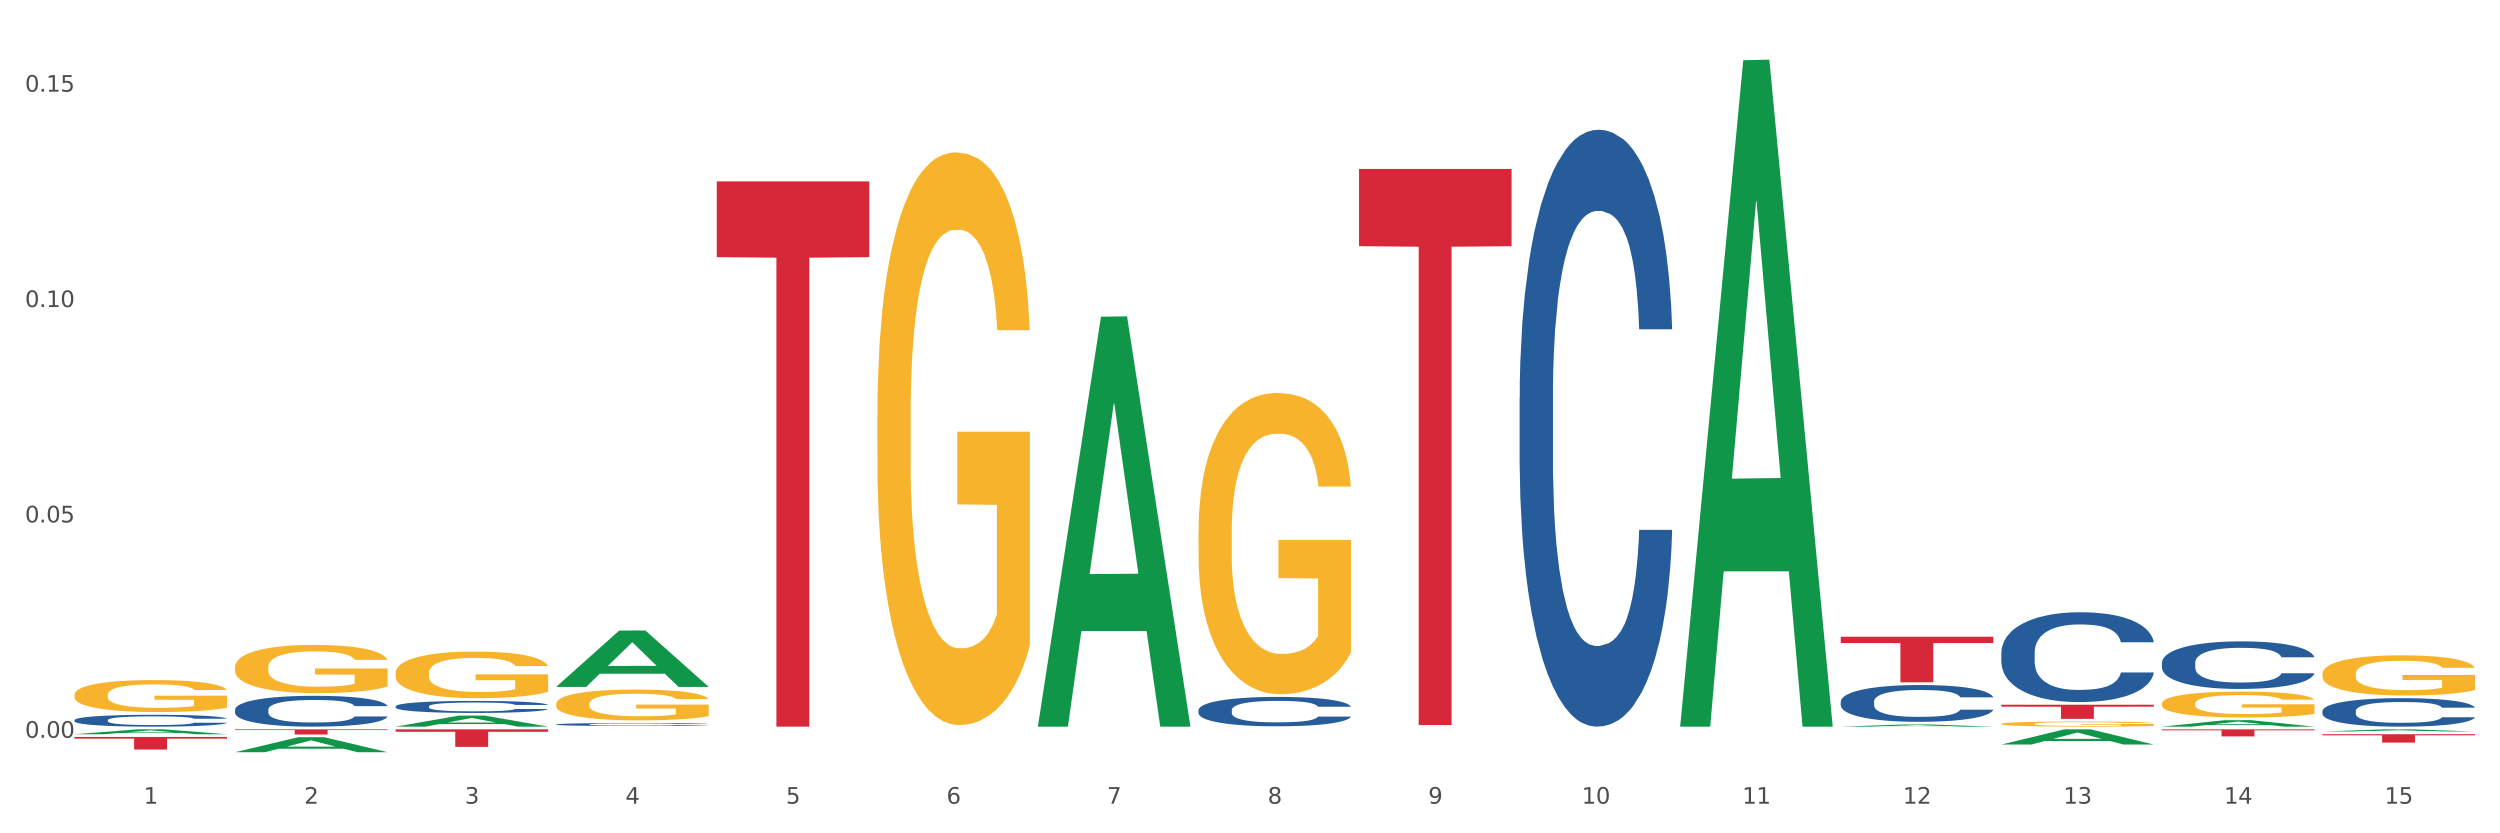 <?xml version="1.0" encoding="utf-8" standalone="no"?>
<!DOCTYPE svg PUBLIC "-//W3C//DTD SVG 1.1//EN"
  "http://www.w3.org/Graphics/SVG/1.1/DTD/svg11.dtd">
<svg xmlns:xlink="http://www.w3.org/1999/xlink" width="1080pt" height="360pt" viewBox="0 0 1080 360" xmlns="http://www.w3.org/2000/svg" version="1.1">
 <rect x="0" y="0" width="1080" height="360" fill="#333333" stroke="none"/>
 <defs>
  <style type="text/css">*{stroke-linejoin: round; stroke-linecap: butt}</style>
 </defs>
 <g id="figure_1">
  <g id="patch_1">
   <path d="M 0 360 
L 1080 360 
L 1080 0 
L 0 0 
z
" style="fill: #ffffff; stroke: #ffffff; stroke-linejoin: miter"/>
  </g>
  <g id="axes_1">
   <g id="matplotlib.axis_1">
    <g id="xtick_1">
     <g id="text_1">
      <!-- 1 -->
      <g style="fill: #4d4d4d" transform="translate(62.07 347.204) scale(0.096 -0.096)">
       <defs>
        <path id="DejaVuSans-31" d="M 794 531 
L 1825 531 
L 1825 4091 
L 703 3866 
L 703 4441 
L 1819 4666 
L 2450 4666 
L 2450 531 
L 3481 531 
L 3481 0 
L 794 0 
L 794 531 
z
" transform="scale(0.016)"/>
       </defs>
       <use xlink:href="#DejaVuSans-31"/>
      </g>
     </g>
    </g>
    <g id="xtick_2">
     <g id="text_2">
      <!-- 2 -->
      <g style="fill: #4d4d4d" transform="translate(131.436 347.204) scale(0.096 -0.096)">
       <defs>
        <path id="DejaVuSans-32" d="M 1228 531 
L 3431 531 
L 3431 0 
L 469 0 
L 469 531 
Q 828 903 1448 1529 
Q 2069 2156 2228 2338 
Q 2531 2678 2651 2914 
Q 2772 3150 2772 3378 
Q 2772 3750 2511 3984 
Q 2250 4219 1831 4219 
Q 1534 4219 1204 4116 
Q 875 4013 500 3803 
L 500 4441 
Q 881 4594 1212 4672 
Q 1544 4750 1819 4750 
Q 2544 4750 2975 4387 
Q 3406 4025 3406 3419 
Q 3406 3131 3298 2873 
Q 3191 2616 2906 2266 
Q 2828 2175 2409 1742 
Q 1991 1309 1228 531 
z
" transform="scale(0.016)"/>
       </defs>
       <use xlink:href="#DejaVuSans-32"/>
      </g>
     </g>
    </g>
    <g id="xtick_3">
     <g id="text_3">
      <!-- 3 -->
      <g style="fill: #4d4d4d" transform="translate(200.802 347.204) scale(0.096 -0.096)">
       <defs>
        <path id="DejaVuSans-33" d="M 2597 2516 
Q 3050 2419 3304 2112 
Q 3559 1806 3559 1356 
Q 3559 666 3084 287 
Q 2609 -91 1734 -91 
Q 1441 -91 1130 -33 
Q 819 25 488 141 
L 488 750 
Q 750 597 1062 519 
Q 1375 441 1716 441 
Q 2309 441 2620 675 
Q 2931 909 2931 1356 
Q 2931 1769 2642 2001 
Q 2353 2234 1838 2234 
L 1294 2234 
L 1294 2753 
L 1863 2753 
Q 2328 2753 2575 2939 
Q 2822 3125 2822 3475 
Q 2822 3834 2567 4026 
Q 2313 4219 1838 4219 
Q 1578 4219 1281 4162 
Q 984 4106 628 3988 
L 628 4550 
Q 988 4650 1302 4700 
Q 1616 4750 1894 4750 
Q 2613 4750 3031 4423 
Q 3450 4097 3450 3541 
Q 3450 3153 3228 2886 
Q 3006 2619 2597 2516 
z
" transform="scale(0.016)"/>
       </defs>
       <use xlink:href="#DejaVuSans-33"/>
      </g>
     </g>
    </g>
    <g id="xtick_4">
     <g id="text_4">
      <!-- 4 -->
      <g style="fill: #4d4d4d" transform="translate(270.169 347.204) scale(0.096 -0.096)">
       <defs>
        <path id="DejaVuSans-34" d="M 2419 4116 
L 825 1625 
L 2419 1625 
L 2419 4116 
z
M 2253 4666 
L 3047 4666 
L 3047 1625 
L 3713 1625 
L 3713 1100 
L 3047 1100 
L 3047 0 
L 2419 0 
L 2419 1100 
L 313 1100 
L 313 1709 
L 2253 4666 
z
" transform="scale(0.016)"/>
       </defs>
       <use xlink:href="#DejaVuSans-34"/>
      </g>
     </g>
    </g>
    <g id="xtick_5">
     <g id="text_5">
      <!-- 5 -->
      <g style="fill: #4d4d4d" transform="translate(339.535 347.204) scale(0.096 -0.096)">
       <defs>
        <path id="DejaVuSans-35" d="M 691 4666 
L 3169 4666 
L 3169 4134 
L 1269 4134 
L 1269 2991 
Q 1406 3038 1543 3061 
Q 1681 3084 1819 3084 
Q 2600 3084 3056 2656 
Q 3513 2228 3513 1497 
Q 3513 744 3044 326 
Q 2575 -91 1722 -91 
Q 1428 -91 1123 -41 
Q 819 9 494 109 
L 494 744 
Q 775 591 1075 516 
Q 1375 441 1709 441 
Q 2250 441 2565 725 
Q 2881 1009 2881 1497 
Q 2881 1984 2565 2268 
Q 2250 2553 1709 2553 
Q 1456 2553 1204 2497 
Q 953 2441 691 2322 
L 691 4666 
z
" transform="scale(0.016)"/>
       </defs>
       <use xlink:href="#DejaVuSans-35"/>
      </g>
     </g>
    </g>
    <g id="xtick_6">
     <g id="text_6">
      <!-- 6 -->
      <g style="fill: #4d4d4d" transform="translate(408.901 347.204) scale(0.096 -0.096)">
       <defs>
        <path id="DejaVuSans-36" d="M 2113 2584 
Q 1688 2584 1439 2293 
Q 1191 2003 1191 1497 
Q 1191 994 1439 701 
Q 1688 409 2113 409 
Q 2538 409 2786 701 
Q 3034 994 3034 1497 
Q 3034 2003 2786 2293 
Q 2538 2584 2113 2584 
z
M 3366 4563 
L 3366 3988 
Q 3128 4100 2886 4159 
Q 2644 4219 2406 4219 
Q 1781 4219 1451 3797 
Q 1122 3375 1075 2522 
Q 1259 2794 1537 2939 
Q 1816 3084 2150 3084 
Q 2853 3084 3261 2657 
Q 3669 2231 3669 1497 
Q 3669 778 3244 343 
Q 2819 -91 2113 -91 
Q 1303 -91 875 529 
Q 447 1150 447 2328 
Q 447 3434 972 4092 
Q 1497 4750 2381 4750 
Q 2619 4750 2861 4703 
Q 3103 4656 3366 4563 
z
" transform="scale(0.016)"/>
       </defs>
       <use xlink:href="#DejaVuSans-36"/>
      </g>
     </g>
    </g>
    <g id="xtick_7">
     <g id="text_7">
      <!-- 7 -->
      <g style="fill: #4d4d4d" transform="translate(478.267 347.204) scale(0.096 -0.096)">
       <defs>
        <path id="DejaVuSans-37" d="M 525 4666 
L 3525 4666 
L 3525 4397 
L 1831 0 
L 1172 0 
L 2766 4134 
L 525 4134 
L 525 4666 
z
" transform="scale(0.016)"/>
       </defs>
       <use xlink:href="#DejaVuSans-37"/>
      </g>
     </g>
    </g>
    <g id="xtick_8">
     <g id="text_8">
      <!-- 8 -->
      <g style="fill: #4d4d4d" transform="translate(547.634 347.204) scale(0.096 -0.096)">
       <defs>
        <path id="DejaVuSans-38" d="M 2034 2216 
Q 1584 2216 1326 1975 
Q 1069 1734 1069 1313 
Q 1069 891 1326 650 
Q 1584 409 2034 409 
Q 2484 409 2743 651 
Q 3003 894 3003 1313 
Q 3003 1734 2745 1975 
Q 2488 2216 2034 2216 
z
M 1403 2484 
Q 997 2584 770 2862 
Q 544 3141 544 3541 
Q 544 4100 942 4425 
Q 1341 4750 2034 4750 
Q 2731 4750 3128 4425 
Q 3525 4100 3525 3541 
Q 3525 3141 3298 2862 
Q 3072 2584 2669 2484 
Q 3125 2378 3379 2068 
Q 3634 1759 3634 1313 
Q 3634 634 3220 271 
Q 2806 -91 2034 -91 
Q 1263 -91 848 271 
Q 434 634 434 1313 
Q 434 1759 690 2068 
Q 947 2378 1403 2484 
z
M 1172 3481 
Q 1172 3119 1398 2916 
Q 1625 2713 2034 2713 
Q 2441 2713 2670 2916 
Q 2900 3119 2900 3481 
Q 2900 3844 2670 4047 
Q 2441 4250 2034 4250 
Q 1625 4250 1398 4047 
Q 1172 3844 1172 3481 
z
" transform="scale(0.016)"/>
       </defs>
       <use xlink:href="#DejaVuSans-38"/>
      </g>
     </g>
    </g>
    <g id="xtick_9">
     <g id="text_9">
      <!-- 9 -->
      <g style="fill: #4d4d4d" transform="translate(617 347.204) scale(0.096 -0.096)">
       <defs>
        <path id="DejaVuSans-39" d="M 703 97 
L 703 672 
Q 941 559 1184 500 
Q 1428 441 1663 441 
Q 2288 441 2617 861 
Q 2947 1281 2994 2138 
Q 2813 1869 2534 1725 
Q 2256 1581 1919 1581 
Q 1219 1581 811 2004 
Q 403 2428 403 3163 
Q 403 3881 828 4315 
Q 1253 4750 1959 4750 
Q 2769 4750 3195 4129 
Q 3622 3509 3622 2328 
Q 3622 1225 3098 567 
Q 2575 -91 1691 -91 
Q 1453 -91 1209 -44 
Q 966 3 703 97 
z
M 1959 2075 
Q 2384 2075 2632 2365 
Q 2881 2656 2881 3163 
Q 2881 3666 2632 3958 
Q 2384 4250 1959 4250 
Q 1534 4250 1286 3958 
Q 1038 3666 1038 3163 
Q 1038 2656 1286 2365 
Q 1534 2075 1959 2075 
z
" transform="scale(0.016)"/>
       </defs>
       <use xlink:href="#DejaVuSans-39"/>
      </g>
     </g>
    </g>
    <g id="xtick_10">
     <g id="text_10">
      <!-- 10 -->
      <g style="fill: #4d4d4d" transform="translate(683.312 347.204) scale(0.096 -0.096)">
       <defs>
        <path id="DejaVuSans-30" d="M 2034 4250 
Q 1547 4250 1301 3770 
Q 1056 3291 1056 2328 
Q 1056 1369 1301 889 
Q 1547 409 2034 409 
Q 2525 409 2770 889 
Q 3016 1369 3016 2328 
Q 3016 3291 2770 3770 
Q 2525 4250 2034 4250 
z
M 2034 4750 
Q 2819 4750 3233 4129 
Q 3647 3509 3647 2328 
Q 3647 1150 3233 529 
Q 2819 -91 2034 -91 
Q 1250 -91 836 529 
Q 422 1150 422 2328 
Q 422 3509 836 4129 
Q 1250 4750 2034 4750 
z
" transform="scale(0.016)"/>
       </defs>
       <use xlink:href="#DejaVuSans-31"/>
       <use xlink:href="#DejaVuSans-30" transform="translate(63.623 0)"/>
      </g>
     </g>
    </g>
    <g id="xtick_11">
     <g id="text_11">
      <!-- 11 -->
      <g style="fill: #4d4d4d" transform="translate(752.678 347.204) scale(0.096 -0.096)">
       <use xlink:href="#DejaVuSans-31"/>
       <use xlink:href="#DejaVuSans-31" transform="translate(63.623 0)"/>
      </g>
     </g>
    </g>
    <g id="xtick_12">
     <g id="text_12">
      <!-- 12 -->
      <g style="fill: #4d4d4d" transform="translate(822.044 347.204) scale(0.096 -0.096)">
       <use xlink:href="#DejaVuSans-31"/>
       <use xlink:href="#DejaVuSans-32" transform="translate(63.623 0)"/>
      </g>
     </g>
    </g>
    <g id="xtick_13">
     <g id="text_13">
      <!-- 13 -->
      <g style="fill: #4d4d4d" transform="translate(891.411 347.204) scale(0.096 -0.096)">
       <use xlink:href="#DejaVuSans-31"/>
       <use xlink:href="#DejaVuSans-33" transform="translate(63.623 0)"/>
      </g>
     </g>
    </g>
    <g id="xtick_14">
     <g id="text_14">
      <!-- 14 -->
      <g style="fill: #4d4d4d" transform="translate(960.777 347.204) scale(0.096 -0.096)">
       <use xlink:href="#DejaVuSans-31"/>
       <use xlink:href="#DejaVuSans-34" transform="translate(63.623 0)"/>
      </g>
     </g>
    </g>
    <g id="xtick_15">
     <g id="text_15">
      <!-- 15 -->
      <g style="fill: #4d4d4d" transform="translate(1030.143 347.204) scale(0.096 -0.096)">
       <use xlink:href="#DejaVuSans-31"/>
       <use xlink:href="#DejaVuSans-35" transform="translate(63.623 0)"/>
      </g>
     </g>
    </g>
    <g id="xtick_16"/>
    <g id="xtick_17"/>
    <g id="xtick_18"/>
    <g id="xtick_19"/>
    <g id="xtick_20"/>
    <g id="xtick_21"/>
    <g id="xtick_22"/>
    <g id="xtick_23"/>
    <g id="xtick_24"/>
    <g id="xtick_25"/>
    <g id="xtick_26"/>
    <g id="xtick_27"/>
    <g id="xtick_28"/>
    <g id="xtick_29"/>
   </g>
   <g id="matplotlib.axis_2">
    <g id="ytick_1">
     <g id="text_16">
      <!-- 0.00 -->
      <g style="fill: #4d4d4d" transform="translate(10.8 318.716) scale(0.096 -0.096)">
       <defs>
        <path id="DejaVuSans-2e" d="M 684 794 
L 1344 794 
L 1344 0 
L 684 0 
L 684 794 
z
" transform="scale(0.016)"/>
       </defs>
       <use xlink:href="#DejaVuSans-30"/>
       <use xlink:href="#DejaVuSans-2e" transform="translate(63.623 0)"/>
       <use xlink:href="#DejaVuSans-30" transform="translate(95.41 0)"/>
       <use xlink:href="#DejaVuSans-30" transform="translate(159.033 0)"/>
      </g>
     </g>
    </g>
    <g id="ytick_2">
     <g id="text_17">
      <!-- 0.05 -->
      <g style="fill: #4d4d4d" transform="translate(10.8 225.682) scale(0.096 -0.096)">
       <use xlink:href="#DejaVuSans-30"/>
       <use xlink:href="#DejaVuSans-2e" transform="translate(63.623 0)"/>
       <use xlink:href="#DejaVuSans-30" transform="translate(95.41 0)"/>
       <use xlink:href="#DejaVuSans-35" transform="translate(159.033 0)"/>
      </g>
     </g>
    </g>
    <g id="ytick_3">
     <g id="text_18">
      <!-- 0.10 -->
      <g style="fill: #4d4d4d" transform="translate(10.8 132.648) scale(0.096 -0.096)">
       <use xlink:href="#DejaVuSans-30"/>
       <use xlink:href="#DejaVuSans-2e" transform="translate(63.623 0)"/>
       <use xlink:href="#DejaVuSans-31" transform="translate(95.41 0)"/>
       <use xlink:href="#DejaVuSans-30" transform="translate(159.033 0)"/>
      </g>
     </g>
    </g>
    <g id="ytick_4">
     <g id="text_19">
      <!-- 0.15 -->
      <g style="fill: #4d4d4d" transform="translate(10.8 39.614) scale(0.096 -0.096)">
       <use xlink:href="#DejaVuSans-30"/>
       <use xlink:href="#DejaVuSans-2e" transform="translate(63.623 0)"/>
       <use xlink:href="#DejaVuSans-31" transform="translate(95.41 0)"/>
       <use xlink:href="#DejaVuSans-35" transform="translate(159.033 0)"/>
      </g>
     </g>
    </g>
    <g id="ytick_5"/>
    <g id="ytick_6"/>
    <g id="ytick_7"/>
   </g>
   <g id="PolyCollection_1">
    <path d="M 32.175 300.184 
L 32.253 300.171 
L 32.253 299.717 
L 32.408 299.325 
L 33.186 298.378 
L 34.353 297.594 
L 35.209 297.178 
L 36.065 296.836 
L 37.076 296.495 
L 38.321 296.142 
L 40.578 295.624 
L 41.978 295.358 
L 43.69 295.08 
L 46.802 294.676 
L 49.058 294.449 
L 51.392 294.259 
L 55.204 294.032 
L 57.694 293.931 
L 60.339 293.855 
L 63.529 293.805 
L 65.941 293.792 
L 71.231 293.83 
L 75.744 293.944 
L 77.922 294.032 
L 80.723 294.184 
L 82.201 294.285 
L 84.613 294.487 
L 87.103 294.752 
L 88.815 294.979 
L 91.382 295.409 
L 93.327 295.838 
L 95.116 296.369 
L 96.05 296.735 
L 96.75 297.076 
L 97.373 297.468 
L 97.995 298.087 
L 83.991 298.087 
L 83.446 297.645 
L 82.59 297.228 
L 81.346 296.824 
L 80.256 296.571 
L 78.389 296.255 
L 76.677 296.053 
L 74.888 295.902 
L 72.71 295.775 
L 70.998 295.712 
L 68.586 295.662 
L 63.84 295.674 
L 60.65 295.775 
L 58.472 295.902 
L 57.071 296.015 
L 55.827 296.142 
L 54.426 296.318 
L 52.792 296.584 
L 51.625 296.824 
L 50.458 297.127 
L 49.525 297.43 
L 48.669 297.784 
L 47.969 298.163 
L 47.424 298.554 
L 46.957 299.034 
L 46.568 299.83 
L 46.568 301.561 
L 46.724 301.953 
L 47.113 302.471 
L 47.58 302.862 
L 48.358 303.33 
L 49.058 303.645 
L 50.381 304.1 
L 51.859 304.479 
L 53.026 304.719 
L 54.193 304.921 
L 56.216 305.199 
L 58.472 305.427 
L 60.417 305.566 
L 63.062 305.692 
L 64.852 305.742 
L 66.408 305.768 
L 70.22 305.768 
L 72.943 305.73 
L 75.977 305.641 
L 78.311 305.528 
L 80.256 305.389 
L 82.435 305.161 
L 83.835 304.947 
L 83.835 302.306 
L 66.719 302.294 
L 66.719 300.538 
L 98.073 300.538 
L 98.073 305.692 
L 96.75 305.957 
L 95.272 306.197 
L 93.716 306.412 
L 91.382 306.677 
L 88.581 306.93 
L 86.091 307.107 
L 83.446 307.258 
L 80.334 307.397 
L 76.288 307.524 
L 73.799 307.574 
L 70.687 307.612 
L 67.03 307.625 
L 63.84 307.599 
L 60.728 307.536 
L 57.461 307.422 
L 54.271 307.258 
L 51.859 307.094 
L 49.447 306.892 
L 46.879 306.627 
L 44.857 306.374 
L 43.301 306.147 
L 41.589 305.856 
L 39.722 305.477 
L 38.321 305.136 
L 37.076 304.782 
L 35.754 304.328 
L 34.82 303.936 
L 33.887 303.443 
L 33.342 303.077 
L 32.72 302.508 
L 32.253 301.713 
L 32.175 300.184 
z
" clip-path="url(#p336728caa5)" style="fill: #f7b32b"/>
    <path d="M 101.541 288.23 
L 101.619 288.211 
L 101.619 287.526 
L 101.775 286.937 
L 102.553 285.51 
L 103.72 284.331 
L 104.575 283.703 
L 105.431 283.19 
L 106.443 282.676 
L 107.688 282.144 
L 109.944 281.364 
L 111.344 280.965 
L 113.056 280.546 
L 116.168 279.938 
L 118.424 279.595 
L 120.758 279.31 
L 124.57 278.968 
L 127.06 278.815 
L 129.705 278.701 
L 132.895 278.625 
L 135.307 278.606 
L 140.598 278.663 
L 145.11 278.834 
L 147.289 278.968 
L 150.089 279.196 
L 151.568 279.348 
L 153.979 279.652 
L 156.469 280.052 
L 158.181 280.394 
L 160.748 281.041 
L 162.693 281.687 
L 164.483 282.486 
L 165.416 283.038 
L 166.117 283.551 
L 166.739 284.141 
L 167.361 285.073 
L 153.357 285.073 
L 152.812 284.407 
L 151.957 283.78 
L 150.712 283.171 
L 149.623 282.791 
L 147.755 282.315 
L 146.044 282.011 
L 144.254 281.782 
L 142.076 281.592 
L 140.364 281.497 
L 137.952 281.421 
L 133.206 281.44 
L 130.017 281.592 
L 127.838 281.782 
L 126.438 281.954 
L 125.193 282.144 
L 123.792 282.41 
L 122.159 282.81 
L 120.992 283.171 
L 119.825 283.627 
L 118.891 284.084 
L 118.035 284.616 
L 117.335 285.187 
L 116.79 285.777 
L 116.324 286.499 
L 115.935 287.698 
L 115.935 290.303 
L 116.09 290.893 
L 116.479 291.673 
L 116.946 292.262 
L 117.724 292.966 
L 118.424 293.441 
L 119.747 294.126 
L 121.225 294.697 
L 122.392 295.058 
L 123.559 295.362 
L 125.582 295.781 
L 127.838 296.123 
L 129.783 296.332 
L 132.428 296.523 
L 134.218 296.599 
L 135.774 296.637 
L 139.586 296.637 
L 142.309 296.58 
L 145.343 296.446 
L 147.678 296.275 
L 149.623 296.066 
L 151.801 295.724 
L 153.201 295.4 
L 153.201 291.425 
L 136.085 291.406 
L 136.085 288.763 
L 167.439 288.763 
L 167.439 296.523 
L 166.117 296.922 
L 164.638 297.283 
L 163.082 297.607 
L 160.748 298.006 
L 157.947 298.386 
L 155.458 298.653 
L 152.812 298.881 
L 149.7 299.09 
L 145.655 299.28 
L 143.165 299.356 
L 140.053 299.413 
L 136.396 299.432 
L 133.206 299.394 
L 130.094 299.299 
L 126.827 299.128 
L 123.637 298.881 
L 121.225 298.634 
L 118.813 298.329 
L 116.246 297.93 
L 114.223 297.55 
L 112.667 297.207 
L 110.955 296.77 
L 109.088 296.199 
L 107.688 295.686 
L 106.443 295.153 
L 105.12 294.468 
L 104.186 293.879 
L 103.253 293.137 
L 102.708 292.586 
L 102.086 291.73 
L 101.619 290.531 
L 101.541 288.23 
z
" clip-path="url(#p336728caa5)" style="fill: #f7b32b"/>
    <path d="M 725.837 313.37 
L 725.905 313.099 
L 753.08 26.03 
L 764.357 25.759 
L 791.735 313.911 
L 778.691 313.911 
L 772.781 246.811 
L 744.723 246.811 
L 744.52 247.893 
L 738.813 313.911 
L 725.837 313.911 
L 725.837 313.37 
L 748.256 206.767 
L 769.248 206.497 
L 758.854 87.178 
L 758.718 86.637 
L 758.582 87.448 
L 748.188 206.497 
L 748.256 206.767 
L 725.837 313.37 
z
" clip-path="url(#p336728caa5)" style="fill: #109648"/>
    <path d="M 448.372 313.578 
L 448.44 313.412 
L 475.615 136.819 
L 486.892 136.653 
L 514.27 313.911 
L 501.227 313.911 
L 495.316 272.634 
L 467.259 272.634 
L 467.055 273.3 
L 461.348 313.911 
L 448.372 313.911 
L 448.372 313.578 
L 470.791 248.001 
L 491.783 247.834 
L 481.389 174.434 
L 481.253 174.102 
L 481.117 174.601 
L 470.723 247.834 
L 470.791 248.001 
L 448.372 313.578 
z
" clip-path="url(#p336728caa5)" style="fill: #109648"/>
    <path d="M 795.203 313.909 
L 795.271 313.908 
L 822.446 312.978 
L 833.723 312.977 
L 861.101 313.911 
L 848.058 313.911 
L 842.147 313.694 
L 814.09 313.694 
L 813.886 313.697 
L 808.179 313.911 
L 795.203 313.911 
L 795.203 313.909 
L 817.622 313.564 
L 838.615 313.563 
L 828.22 313.176 
L 828.084 313.175 
L 827.949 313.177 
L 817.554 313.563 
L 817.622 313.564 
L 795.203 313.909 
z
" clip-path="url(#p336728caa5)" style="fill: #109648"/>
    <path d="M 170.907 313.902 
L 170.975 313.898 
L 198.15 309.153 
L 209.427 309.149 
L 236.805 313.911 
L 223.762 313.911 
L 217.851 312.802 
L 189.794 312.802 
L 189.59 312.82 
L 183.883 313.911 
L 170.907 313.911 
L 170.907 313.902 
L 193.326 312.14 
L 214.319 312.136 
L 203.924 310.164 
L 203.788 310.155 
L 203.653 310.168 
L 193.258 312.136 
L 193.326 312.14 
L 170.907 313.902 
z
" clip-path="url(#p336728caa5)" style="fill: #109648"/>
    <path d="M 240.274 296.698 
L 240.342 296.675 
L 267.516 272.388 
L 278.793 272.365 
L 306.172 296.744 
L 293.128 296.744 
L 287.217 291.067 
L 259.16 291.067 
L 258.956 291.159 
L 253.249 296.744 
L 240.274 296.744 
L 240.274 296.698 
L 262.693 287.679 
L 283.685 287.656 
L 273.291 277.561 
L 273.155 277.515 
L 273.019 277.584 
L 262.625 287.656 
L 262.693 287.679 
L 240.274 296.698 
z
" clip-path="url(#p336728caa5)" style="fill: #109648"/>
    <path d="M 933.936 313.906 
L 934.004 313.903 
L 961.178 311.114 
L 972.456 311.111 
L 999.834 313.911 
L 986.79 313.911 
L 980.88 313.259 
L 952.822 313.259 
L 952.618 313.27 
L 946.912 313.911 
L 933.936 313.911 
L 933.936 313.906 
L 956.355 312.87 
L 977.347 312.867 
L 966.953 311.708 
L 966.817 311.703 
L 966.681 311.71 
L 956.287 312.867 
L 956.355 312.87 
L 933.936 313.906 
z
" clip-path="url(#p336728caa5)" style="fill: #109648"/>
    <path d="M 1003.302 316.003 
L 1003.37 316.002 
L 1030.544 315.069 
L 1041.822 315.068 
L 1069.2 316.005 
L 1056.156 316.005 
L 1050.246 315.787 
L 1022.188 315.787 
L 1021.984 315.79 
L 1016.278 316.005 
L 1003.302 316.005 
L 1003.302 316.003 
L 1025.721 315.656 
L 1046.713 315.656 
L 1036.319 315.268 
L 1036.183 315.266 
L 1036.047 315.269 
L 1025.653 315.656 
L 1025.721 315.656 
L 1003.302 316.003 
z
" clip-path="url(#p336728caa5)" style="fill: #109648"/>
    <path d="M 864.57 321.636 
L 864.638 321.63 
L 891.812 315.074 
L 903.089 315.068 
L 930.468 321.648 
L 917.424 321.648 
L 911.513 320.116 
L 883.456 320.116 
L 883.252 320.141 
L 877.545 321.648 
L 864.57 321.648 
L 864.57 321.636 
L 886.989 319.202 
L 907.981 319.196 
L 897.587 316.471 
L 897.451 316.458 
L 897.315 316.477 
L 886.921 319.196 
L 886.989 319.202 
L 864.57 321.636 
z
" clip-path="url(#p336728caa5)" style="fill: #109648"/>
    <path d="M 1003.302 291.126 
L 1003.38 291.11 
L 1003.38 290.54 
L 1003.535 290.048 
L 1004.314 288.86 
L 1005.481 287.878 
L 1006.336 287.355 
L 1007.192 286.928 
L 1008.204 286.5 
L 1009.448 286.056 
L 1011.705 285.407 
L 1013.105 285.074 
L 1014.817 284.726 
L 1017.929 284.219 
L 1020.185 283.934 
L 1022.519 283.696 
L 1026.331 283.411 
L 1028.821 283.284 
L 1031.466 283.189 
L 1034.656 283.126 
L 1037.068 283.11 
L 1042.358 283.157 
L 1046.871 283.3 
L 1049.049 283.411 
L 1051.85 283.601 
L 1053.328 283.728 
L 1055.74 283.981 
L 1058.23 284.314 
L 1059.942 284.599 
L 1062.509 285.138 
L 1064.454 285.676 
L 1066.244 286.342 
L 1067.177 286.801 
L 1067.877 287.229 
L 1068.5 287.72 
L 1069.122 288.496 
L 1055.118 288.496 
L 1054.573 287.942 
L 1053.717 287.419 
L 1052.473 286.912 
L 1051.383 286.595 
L 1049.516 286.199 
L 1047.805 285.946 
L 1046.015 285.755 
L 1043.837 285.597 
L 1042.125 285.518 
L 1039.713 285.454 
L 1034.967 285.47 
L 1031.777 285.597 
L 1029.599 285.755 
L 1028.199 285.898 
L 1026.954 286.056 
L 1025.553 286.278 
L 1023.919 286.611 
L 1022.752 286.912 
L 1021.585 287.292 
L 1020.652 287.672 
L 1019.796 288.116 
L 1019.096 288.591 
L 1018.551 289.082 
L 1018.084 289.684 
L 1017.695 290.682 
L 1017.695 292.852 
L 1017.851 293.343 
L 1018.24 293.993 
L 1018.707 294.484 
L 1019.485 295.07 
L 1020.185 295.466 
L 1021.508 296.037 
L 1022.986 296.512 
L 1024.153 296.813 
L 1025.32 297.066 
L 1027.343 297.415 
L 1029.599 297.7 
L 1031.544 297.874 
L 1034.189 298.033 
L 1035.979 298.096 
L 1037.535 298.128 
L 1041.347 298.128 
L 1044.07 298.08 
L 1047.104 297.969 
L 1049.438 297.827 
L 1051.383 297.652 
L 1053.562 297.367 
L 1054.962 297.098 
L 1054.962 293.787 
L 1037.846 293.771 
L 1037.846 291.569 
L 1069.2 291.569 
L 1069.2 298.033 
L 1067.877 298.365 
L 1066.399 298.666 
L 1064.843 298.936 
L 1062.509 299.268 
L 1059.708 299.585 
L 1057.219 299.807 
L 1054.573 299.997 
L 1051.461 300.171 
L 1047.416 300.33 
L 1044.926 300.393 
L 1041.814 300.44 
L 1038.157 300.456 
L 1034.967 300.425 
L 1031.855 300.345 
L 1028.588 300.203 
L 1025.398 299.997 
L 1022.986 299.791 
L 1020.574 299.538 
L 1018.007 299.205 
L 1015.984 298.888 
L 1014.428 298.603 
L 1012.716 298.239 
L 1010.849 297.763 
L 1009.448 297.336 
L 1008.204 296.892 
L 1006.881 296.322 
L 1005.947 295.831 
L 1005.014 295.213 
L 1004.469 294.753 
L 1003.847 294.041 
L 1003.38 293.043 
L 1003.302 291.126 
z
" clip-path="url(#p336728caa5)" style="fill: #f7b32b"/>
    <path d="M 587.105 72.973 
L 653.003 72.973 
L 653.003 106.36 
L 627.081 106.585 
L 627.081 313.221 
L 612.871 313.221 
L 612.871 106.585 
L 587.105 106.36 
L 587.105 73.199 
L 587.105 72.973 
z
" clip-path="url(#p336728caa5)" style="fill: #d62839"/>
    <path d="M 101.541 324.937 
L 101.609 324.931 
L 128.784 318.479 
L 140.061 318.473 
L 167.439 324.95 
L 154.395 324.95 
L 148.485 323.441 
L 120.427 323.441 
L 120.224 323.466 
L 114.517 324.95 
L 101.541 324.95 
L 101.541 324.937 
L 123.96 322.541 
L 144.952 322.535 
L 134.558 319.853 
L 134.422 319.841 
L 134.286 319.859 
L 123.892 322.535 
L 123.96 322.541 
L 101.541 324.937 
z
" clip-path="url(#p336728caa5)" style="fill: #109648"/>
    <path d="M 32.175 317.185 
L 32.243 317.183 
L 59.417 315.07 
L 70.695 315.068 
L 98.073 317.189 
L 85.029 317.189 
L 79.119 316.695 
L 51.061 316.695 
L 50.857 316.703 
L 45.151 317.189 
L 32.175 317.189 
L 32.175 317.185 
L 54.594 316.401 
L 75.586 316.399 
L 65.192 315.52 
L 65.056 315.516 
L 64.92 315.522 
L 54.526 316.399 
L 54.594 316.401 
L 32.175 317.185 
z
" clip-path="url(#p336728caa5)" style="fill: #109648"/>
    <path d="M 240.274 304.047 
L 240.351 304.035 
L 240.351 303.598 
L 240.507 303.221 
L 241.285 302.31 
L 242.452 301.557 
L 243.308 301.156 
L 244.164 300.828 
L 245.175 300.5 
L 246.42 300.16 
L 248.676 299.662 
L 250.077 299.407 
L 251.788 299.14 
L 254.9 298.751 
L 257.157 298.533 
L 259.491 298.351 
L 263.303 298.132 
L 265.793 298.035 
L 268.438 297.962 
L 271.628 297.913 
L 274.04 297.901 
L 279.33 297.938 
L 283.843 298.047 
L 286.021 298.132 
L 288.822 298.278 
L 290.3 298.375 
L 292.712 298.569 
L 295.202 298.824 
L 296.913 299.043 
L 299.481 299.456 
L 301.426 299.869 
L 303.215 300.379 
L 304.149 300.731 
L 304.849 301.059 
L 305.471 301.436 
L 306.094 302.031 
L 292.089 302.031 
L 291.545 301.606 
L 290.689 301.205 
L 289.444 300.816 
L 288.355 300.573 
L 286.488 300.27 
L 284.776 300.075 
L 282.987 299.93 
L 280.808 299.808 
L 279.097 299.747 
L 276.685 299.699 
L 271.939 299.711 
L 268.749 299.808 
L 266.571 299.93 
L 265.17 300.039 
L 263.925 300.16 
L 262.525 300.33 
L 260.891 300.586 
L 259.724 300.816 
L 258.557 301.108 
L 257.623 301.399 
L 256.768 301.739 
L 256.067 302.104 
L 255.523 302.48 
L 255.056 302.942 
L 254.667 303.707 
L 254.667 305.371 
L 254.823 305.748 
L 255.212 306.246 
L 255.678 306.622 
L 256.456 307.071 
L 257.157 307.375 
L 258.479 307.812 
L 259.957 308.177 
L 261.124 308.407 
L 262.291 308.602 
L 264.314 308.869 
L 266.571 309.088 
L 268.516 309.221 
L 271.161 309.343 
L 272.95 309.391 
L 274.506 309.416 
L 278.319 309.416 
L 281.042 309.379 
L 284.076 309.294 
L 286.41 309.185 
L 288.355 309.051 
L 290.533 308.833 
L 291.934 308.626 
L 291.934 306.088 
L 274.818 306.075 
L 274.818 304.387 
L 306.172 304.387 
L 306.172 309.343 
L 304.849 309.598 
L 303.371 309.829 
L 301.815 310.035 
L 299.481 310.29 
L 296.68 310.533 
L 294.19 310.703 
L 291.545 310.849 
L 288.433 310.982 
L 284.387 311.104 
L 281.897 311.152 
L 278.785 311.189 
L 275.129 311.201 
L 271.939 311.177 
L 268.827 311.116 
L 265.559 311.007 
L 262.369 310.849 
L 259.957 310.691 
L 257.546 310.497 
L 254.978 310.242 
L 252.955 309.999 
L 251.399 309.78 
L 249.688 309.501 
L 247.82 309.136 
L 246.42 308.808 
L 245.175 308.468 
L 243.853 308.031 
L 242.919 307.654 
L 241.985 307.181 
L 241.441 306.829 
L 240.818 306.282 
L 240.351 305.517 
L 240.274 304.047 
z
" clip-path="url(#p336728caa5)" style="fill: #f7b32b"/>
    <path d="M 101.541 315.068 
L 167.439 315.068 
L 167.439 315.381 
L 141.517 315.383 
L 141.517 317.315 
L 127.307 317.315 
L 127.307 315.383 
L 101.541 315.381 
L 101.541 315.07 
L 101.541 315.068 
z
" clip-path="url(#p336728caa5)" style="fill: #d62839"/>
    <path d="M 933.936 303.945 
L 934.014 303.935 
L 934.014 303.568 
L 934.169 303.251 
L 934.947 302.486 
L 936.114 301.854 
L 936.97 301.517 
L 937.826 301.242 
L 938.837 300.966 
L 940.082 300.681 
L 942.338 300.262 
L 943.739 300.048 
L 945.45 299.824 
L 948.563 299.497 
L 950.819 299.314 
L 953.153 299.16 
L 956.965 298.977 
L 959.455 298.895 
L 962.1 298.834 
L 965.29 298.793 
L 967.702 298.783 
L 972.992 298.814 
L 977.505 298.905 
L 979.683 298.977 
L 982.484 299.099 
L 983.962 299.181 
L 986.374 299.344 
L 988.864 299.558 
L 990.575 299.742 
L 993.143 300.089 
L 995.088 300.436 
L 996.877 300.864 
L 997.811 301.16 
L 998.511 301.435 
L 999.134 301.752 
L 999.756 302.252 
L 985.752 302.252 
L 985.207 301.895 
L 984.351 301.558 
L 983.106 301.231 
L 982.017 301.027 
L 980.15 300.772 
L 978.438 300.609 
L 976.649 300.487 
L 974.47 300.385 
L 972.759 300.334 
L 970.347 300.293 
L 965.601 300.303 
L 962.411 300.385 
L 960.233 300.487 
L 958.832 300.579 
L 957.588 300.681 
L 956.187 300.823 
L 954.553 301.038 
L 953.386 301.231 
L 952.219 301.476 
L 951.286 301.721 
L 950.43 302.007 
L 949.73 302.313 
L 949.185 302.629 
L 948.718 303.017 
L 948.329 303.659 
L 948.329 305.057 
L 948.485 305.373 
L 948.874 305.791 
L 949.341 306.108 
L 950.119 306.485 
L 950.819 306.74 
L 952.141 307.107 
L 953.62 307.414 
L 954.787 307.607 
L 955.954 307.771 
L 957.977 307.995 
L 960.233 308.179 
L 962.178 308.291 
L 964.823 308.393 
L 966.613 308.434 
L 968.169 308.454 
L 971.981 308.454 
L 974.704 308.423 
L 977.738 308.352 
L 980.072 308.26 
L 982.017 308.148 
L 984.196 307.964 
L 985.596 307.791 
L 985.596 305.659 
L 968.48 305.649 
L 968.48 304.231 
L 999.834 304.231 
L 999.834 308.393 
L 998.511 308.607 
L 997.033 308.801 
L 995.477 308.974 
L 993.143 309.189 
L 990.342 309.393 
L 987.852 309.535 
L 985.207 309.658 
L 982.095 309.77 
L 978.049 309.872 
L 975.56 309.913 
L 972.448 309.944 
L 968.791 309.954 
L 965.601 309.933 
L 962.489 309.882 
L 959.221 309.79 
L 956.032 309.658 
L 953.62 309.525 
L 951.208 309.362 
L 948.64 309.148 
L 946.618 308.944 
L 945.061 308.76 
L 943.35 308.526 
L 941.483 308.219 
L 940.082 307.944 
L 938.837 307.658 
L 937.515 307.291 
L 936.581 306.975 
L 935.648 306.577 
L 935.103 306.281 
L 934.48 305.822 
L 934.014 305.179 
L 933.936 303.945 
z
" clip-path="url(#p336728caa5)" style="fill: #f7b32b"/>
    <path d="M 864.57 312.722 
L 864.647 312.72 
L 864.647 312.648 
L 864.803 312.585 
L 865.581 312.434 
L 866.748 312.309 
L 867.604 312.242 
L 868.46 312.188 
L 869.471 312.133 
L 870.716 312.077 
L 872.972 311.994 
L 874.373 311.951 
L 876.084 311.907 
L 879.196 311.842 
L 881.453 311.806 
L 883.787 311.776 
L 887.599 311.74 
L 890.089 311.723 
L 892.734 311.711 
L 895.924 311.703 
L 898.336 311.701 
L 903.626 311.707 
L 908.139 311.725 
L 910.317 311.74 
L 913.118 311.764 
L 914.596 311.78 
L 917.008 311.812 
L 919.498 311.855 
L 921.209 311.891 
L 923.777 311.96 
L 925.722 312.028 
L 927.511 312.113 
L 928.445 312.171 
L 929.145 312.226 
L 929.767 312.288 
L 930.39 312.387 
L 916.385 312.387 
L 915.841 312.317 
L 914.985 312.25 
L 913.74 312.186 
L 912.651 312.145 
L 910.784 312.095 
L 909.072 312.062 
L 907.283 312.038 
L 905.104 312.018 
L 903.393 312.008 
L 900.981 312 
L 896.235 312.002 
L 893.045 312.018 
L 890.867 312.038 
L 889.466 312.056 
L 888.221 312.077 
L 886.821 312.105 
L 885.187 312.147 
L 884.02 312.186 
L 882.853 312.234 
L 881.919 312.282 
L 881.064 312.339 
L 880.363 312.399 
L 879.819 312.462 
L 879.352 312.539 
L 878.963 312.666 
L 878.963 312.942 
L 879.119 313.005 
L 879.508 313.088 
L 879.974 313.15 
L 880.752 313.225 
L 881.453 313.275 
L 882.775 313.348 
L 884.253 313.409 
L 885.42 313.447 
L 886.587 313.479 
L 888.61 313.524 
L 890.867 313.56 
L 892.812 313.582 
L 895.457 313.602 
L 897.246 313.61 
L 898.802 313.614 
L 902.615 313.614 
L 905.338 313.608 
L 908.372 313.594 
L 910.706 313.576 
L 912.651 313.554 
L 914.829 313.518 
L 916.23 313.483 
L 916.23 313.061 
L 899.114 313.059 
L 899.114 312.779 
L 930.468 312.779 
L 930.468 313.602 
L 929.145 313.645 
L 927.667 313.683 
L 926.111 313.717 
L 923.777 313.76 
L 920.976 313.8 
L 918.486 313.828 
L 915.841 313.853 
L 912.729 313.875 
L 908.683 313.895 
L 906.193 313.903 
L 903.081 313.909 
L 899.425 313.911 
L 896.235 313.907 
L 893.123 313.897 
L 889.855 313.879 
L 886.665 313.853 
L 884.253 313.826 
L 881.842 313.794 
L 879.274 313.752 
L 877.251 313.711 
L 875.695 313.675 
L 873.984 313.629 
L 872.116 313.568 
L 870.716 313.513 
L 869.471 313.457 
L 868.149 313.384 
L 867.215 313.322 
L 866.281 313.243 
L 865.737 313.185 
L 865.114 313.094 
L 864.647 312.967 
L 864.57 312.722 
z
" clip-path="url(#p336728caa5)" style="fill: #f7b32b"/>
    <path d="M 517.739 229.907 
L 517.816 229.788 
L 517.816 225.51 
L 517.972 221.826 
L 518.75 212.913 
L 519.917 205.544 
L 520.773 201.622 
L 521.629 198.413 
L 522.64 195.205 
L 523.885 191.877 
L 526.141 187.004 
L 527.542 184.509 
L 529.253 181.894 
L 532.365 178.091 
L 534.621 175.952 
L 536.956 174.169 
L 540.768 172.03 
L 543.257 171.079 
L 545.903 170.366 
L 549.093 169.891 
L 551.504 169.772 
L 556.795 170.129 
L 561.307 171.198 
L 563.486 172.03 
L 566.287 173.456 
L 567.765 174.407 
L 570.177 176.308 
L 572.666 178.804 
L 574.378 180.943 
L 576.946 184.984 
L 578.891 189.025 
L 580.68 194.016 
L 581.614 197.463 
L 582.314 200.672 
L 582.936 204.356 
L 583.559 210.179 
L 569.554 210.179 
L 569.01 206.02 
L 568.154 202.098 
L 566.909 198.295 
L 565.82 195.918 
L 563.953 192.947 
L 562.241 191.045 
L 560.452 189.619 
L 558.273 188.431 
L 556.562 187.836 
L 554.15 187.361 
L 549.404 187.48 
L 546.214 188.431 
L 544.035 189.619 
L 542.635 190.689 
L 541.39 191.877 
L 539.99 193.541 
L 538.356 196.037 
L 537.189 198.295 
L 536.022 201.147 
L 535.088 203.999 
L 534.232 207.327 
L 533.532 210.892 
L 532.988 214.576 
L 532.521 219.092 
L 532.132 226.58 
L 532.132 242.861 
L 532.287 246.545 
L 532.676 251.418 
L 533.143 255.102 
L 533.921 259.5 
L 534.621 262.471 
L 535.944 266.749 
L 537.422 270.314 
L 538.589 272.572 
L 539.756 274.474 
L 541.779 277.088 
L 544.035 279.228 
L 545.981 280.535 
L 548.626 281.723 
L 550.415 282.199 
L 551.971 282.436 
L 555.784 282.436 
L 558.507 282.08 
L 561.541 281.248 
L 563.875 280.178 
L 565.82 278.871 
L 567.998 276.732 
L 569.399 274.712 
L 569.399 249.873 
L 552.282 249.754 
L 552.282 233.235 
L 583.636 233.235 
L 583.636 281.723 
L 582.314 284.219 
L 580.836 286.477 
L 579.28 288.498 
L 576.946 290.993 
L 574.145 293.37 
L 571.655 295.034 
L 569.01 296.46 
L 565.898 297.767 
L 561.852 298.956 
L 559.362 299.431 
L 556.25 299.788 
L 552.594 299.907 
L 549.404 299.669 
L 546.292 299.075 
L 543.024 298.005 
L 539.834 296.46 
L 537.422 294.915 
L 535.01 293.014 
L 532.443 290.518 
L 530.42 288.141 
L 528.864 286.002 
L 527.153 283.268 
L 525.285 279.703 
L 523.885 276.494 
L 522.64 273.167 
L 521.317 268.888 
L 520.384 265.204 
L 519.45 260.569 
L 518.906 257.123 
L 518.283 251.775 
L 517.816 244.287 
L 517.739 229.907 
z
" clip-path="url(#p336728caa5)" style="fill: #f7b32b"/>
    <path d="M 379.006 180.146 
L 379.084 179.92 
L 379.084 171.785 
L 379.24 164.78 
L 380.018 147.834 
L 381.185 133.824 
L 382.04 126.368 
L 382.896 120.267 
L 383.908 114.166 
L 385.152 107.839 
L 387.409 98.575 
L 388.809 93.83 
L 390.521 88.859 
L 393.633 81.628 
L 395.889 77.561 
L 398.223 74.171 
L 402.035 70.104 
L 404.525 68.296 
L 407.17 66.941 
L 410.36 66.037 
L 412.772 65.811 
L 418.062 66.489 
L 422.575 68.522 
L 424.753 70.104 
L 427.554 72.816 
L 429.032 74.623 
L 431.444 78.239 
L 433.934 82.984 
L 435.646 87.051 
L 438.213 94.734 
L 440.158 102.416 
L 441.948 111.906 
L 442.881 118.459 
L 443.581 124.56 
L 444.204 131.565 
L 444.826 142.637 
L 430.822 142.637 
L 430.277 134.728 
L 429.422 127.271 
L 428.177 120.041 
L 427.087 115.522 
L 425.22 109.873 
L 423.509 106.257 
L 421.719 103.546 
L 419.541 101.286 
L 417.829 100.157 
L 415.417 99.253 
L 410.671 99.479 
L 407.481 101.286 
L 405.303 103.546 
L 403.903 105.579 
L 402.658 107.839 
L 401.257 111.002 
L 399.624 115.748 
L 398.456 120.041 
L 397.289 125.464 
L 396.356 130.887 
L 395.5 137.214 
L 394.8 143.992 
L 394.255 150.997 
L 393.788 159.583 
L 393.399 173.819 
L 393.399 204.775 
L 393.555 211.78 
L 393.944 221.044 
L 394.411 228.049 
L 395.189 236.409 
L 395.889 242.058 
L 397.212 250.192 
L 398.69 256.971 
L 399.857 261.264 
L 401.024 264.88 
L 403.047 269.851 
L 405.303 273.918 
L 407.248 276.404 
L 409.893 278.663 
L 411.683 279.567 
L 413.239 280.019 
L 417.051 280.019 
L 419.774 279.341 
L 422.808 277.759 
L 425.142 275.726 
L 427.087 273.24 
L 429.266 269.173 
L 430.666 265.332 
L 430.666 218.106 
L 413.55 217.881 
L 413.55 186.472 
L 444.904 186.472 
L 444.904 278.663 
L 443.581 283.408 
L 442.103 287.701 
L 440.547 291.543 
L 438.213 296.288 
L 435.412 300.807 
L 432.923 303.97 
L 430.277 306.682 
L 427.165 309.167 
L 423.12 311.427 
L 420.63 312.331 
L 417.518 313.009 
L 413.861 313.235 
L 410.671 312.783 
L 407.559 311.653 
L 404.292 309.619 
L 401.102 306.682 
L 398.69 303.744 
L 396.278 300.129 
L 393.711 295.384 
L 391.688 290.865 
L 390.132 286.798 
L 388.42 281.601 
L 386.553 274.822 
L 385.152 268.721 
L 383.908 262.394 
L 382.585 254.26 
L 381.651 247.255 
L 380.718 238.443 
L 380.173 231.89 
L 379.551 221.722 
L 379.084 207.486 
L 379.006 180.146 
z
" clip-path="url(#p336728caa5)" style="fill: #f7b32b"/>
    <path d="M 170.907 315.068 
L 236.805 315.068 
L 236.805 316.122 
L 210.883 316.129 
L 210.883 322.648 
L 196.673 322.648 
L 196.673 316.129 
L 170.907 316.122 
L 170.907 315.075 
L 170.907 315.068 
z
" clip-path="url(#p336728caa5)" style="fill: #d62839"/>
    <path d="M 309.64 78.355 
L 375.538 78.355 
L 375.538 111.09 
L 349.616 111.311 
L 349.616 313.911 
L 335.406 313.911 
L 335.406 111.311 
L 309.64 111.09 
L 309.64 78.576 
L 309.64 78.355 
z
" clip-path="url(#p336728caa5)" style="fill: #d62839"/>
    <path d="M 32.175 318.346 
L 98.073 318.346 
L 98.073 319.105 
L 72.151 319.11 
L 72.151 323.805 
L 57.941 323.805 
L 57.941 319.11 
L 32.175 319.105 
L 32.175 318.352 
L 32.175 318.346 
z
" clip-path="url(#p336728caa5)" style="fill: #d62839"/>
    <path d="M 1003.302 317.162 
L 1069.2 317.162 
L 1069.2 317.669 
L 1043.278 317.672 
L 1043.278 320.809 
L 1029.068 320.809 
L 1029.068 317.672 
L 1003.302 317.669 
L 1003.302 317.165 
L 1003.302 317.162 
z
" clip-path="url(#p336728caa5)" style="fill: #d62839"/>
    <path d="M 864.57 304.444 
L 930.468 304.444 
L 930.468 305.292 
L 904.546 305.298 
L 904.546 310.544 
L 890.335 310.544 
L 890.335 305.298 
L 864.57 305.292 
L 864.57 304.45 
L 864.57 304.444 
z
" clip-path="url(#p336728caa5)" style="fill: #d62839"/>
    <path d="M 933.936 315.068 
L 999.834 315.068 
L 999.834 315.492 
L 973.912 315.495 
L 973.912 318.116 
L 959.702 318.116 
L 959.702 315.495 
L 933.936 315.492 
L 933.936 315.071 
L 933.936 315.068 
z
" clip-path="url(#p336728caa5)" style="fill: #d62839"/>
    <path d="M 795.203 275.064 
L 861.101 275.064 
L 861.101 277.803 
L 835.179 277.822 
L 835.179 294.775 
L 820.969 294.775 
L 820.969 277.822 
L 795.203 277.803 
L 795.203 275.082 
L 795.203 275.064 
z
" clip-path="url(#p336728caa5)" style="fill: #d62839"/>
    <path d="M 170.907 290.799 
L 170.985 290.781 
L 170.985 290.119 
L 171.141 289.549 
L 171.919 288.169 
L 173.086 287.029 
L 173.942 286.422 
L 174.798 285.926 
L 175.809 285.429 
L 177.054 284.914 
L 179.31 284.16 
L 180.71 283.774 
L 182.422 283.369 
L 185.534 282.781 
L 187.79 282.45 
L 190.124 282.174 
L 193.937 281.843 
L 196.426 281.696 
L 199.072 281.585 
L 202.261 281.512 
L 204.673 281.493 
L 209.964 281.548 
L 214.476 281.714 
L 216.655 281.843 
L 219.456 282.063 
L 220.934 282.211 
L 223.346 282.505 
L 225.835 282.891 
L 227.547 283.222 
L 230.114 283.847 
L 232.059 284.473 
L 233.849 285.245 
L 234.783 285.778 
L 235.483 286.275 
L 236.105 286.845 
L 236.728 287.746 
L 222.723 287.746 
L 222.179 287.103 
L 221.323 286.496 
L 220.078 285.907 
L 218.989 285.539 
L 217.122 285.08 
L 215.41 284.785 
L 213.62 284.565 
L 211.442 284.381 
L 209.73 284.289 
L 207.319 284.215 
L 202.573 284.234 
L 199.383 284.381 
L 197.204 284.565 
L 195.804 284.73 
L 194.559 284.914 
L 193.159 285.172 
L 191.525 285.558 
L 190.358 285.907 
L 189.191 286.349 
L 188.257 286.79 
L 187.401 287.305 
L 186.701 287.857 
L 186.157 288.427 
L 185.69 289.126 
L 185.301 290.284 
L 185.301 292.804 
L 185.456 293.374 
L 185.845 294.128 
L 186.312 294.698 
L 187.09 295.379 
L 187.79 295.838 
L 189.113 296.5 
L 190.591 297.052 
L 191.758 297.402 
L 192.925 297.696 
L 194.948 298.101 
L 197.204 298.432 
L 199.149 298.634 
L 201.795 298.818 
L 203.584 298.891 
L 205.14 298.928 
L 208.952 298.928 
L 211.675 298.873 
L 214.71 298.744 
L 217.044 298.579 
L 218.989 298.376 
L 221.167 298.045 
L 222.568 297.733 
L 222.568 293.889 
L 205.451 293.871 
L 205.451 291.314 
L 236.805 291.314 
L 236.805 298.818 
L 235.483 299.204 
L 234.004 299.553 
L 232.448 299.866 
L 230.114 300.252 
L 227.314 300.62 
L 224.824 300.878 
L 222.179 301.098 
L 219.067 301.301 
L 215.021 301.484 
L 212.531 301.558 
L 209.419 301.613 
L 205.763 301.632 
L 202.573 301.595 
L 199.461 301.503 
L 196.193 301.337 
L 193.003 301.098 
L 190.591 300.859 
L 188.179 300.565 
L 185.612 300.179 
L 183.589 299.811 
L 182.033 299.48 
L 180.321 299.057 
L 178.454 298.505 
L 177.054 298.009 
L 175.809 297.494 
L 174.486 296.832 
L 173.553 296.261 
L 172.619 295.544 
L 172.074 295.011 
L 171.452 294.183 
L 170.985 293.025 
L 170.907 290.799 
z
" clip-path="url(#p336728caa5)" style="fill: #f7b32b"/>
    <path d="M 517.739 306.769 
L 517.816 306.758 
L 517.816 306.433 
L 518.05 305.992 
L 518.907 305.181 
L 519.997 304.566 
L 521.867 303.847 
L 522.88 303.546 
L 524.204 303.209 
L 526.93 302.664 
L 530.046 302.2 
L 532.227 301.945 
L 533.863 301.783 
L 537.523 301.493 
L 539.627 301.365 
L 541.808 301.261 
L 543.677 301.191 
L 546.793 301.11 
L 549.285 301.075 
L 552.167 301.064 
L 554.582 301.075 
L 557.776 301.122 
L 562.449 301.261 
L 564.241 301.342 
L 566.656 301.481 
L 569.148 301.667 
L 571.173 301.852 
L 573.51 302.119 
L 575.925 302.467 
L 578.262 302.908 
L 579.898 303.314 
L 581.222 303.743 
L 582.39 304.265 
L 583.247 304.833 
L 583.636 305.308 
L 569.382 305.308 
L 568.992 304.879 
L 568.214 304.415 
L 567.435 304.102 
L 566.578 303.847 
L 565.254 303.557 
L 564.085 303.372 
L 562.138 303.151 
L 560.346 303.012 
L 558.866 302.931 
L 557.075 302.861 
L 553.258 302.792 
L 550.532 302.792 
L 548.818 302.815 
L 546.715 302.873 
L 544.923 302.954 
L 542.82 303.093 
L 541.184 303.244 
L 539.549 303.441 
L 538.614 303.58 
L 537.212 303.835 
L 536.277 304.044 
L 535.031 304.404 
L 534.33 304.659 
L 533.084 305.32 
L 532.538 305.807 
L 532.305 306.143 
L 532.149 306.514 
L 532.149 308.323 
L 532.616 309.135 
L 533.006 309.483 
L 533.629 309.877 
L 534.797 310.388 
L 536.511 310.886 
L 538.302 311.246 
L 539.782 311.466 
L 541.184 311.628 
L 542.587 311.756 
L 544.3 311.872 
L 545.702 311.942 
L 547.805 312.011 
L 550.298 312.046 
L 552.245 312.046 
L 556.218 311.988 
L 558.009 311.93 
L 559.723 311.849 
L 561.593 311.721 
L 563.073 311.582 
L 563.929 311.478 
L 565.331 311.257 
L 566.422 311.025 
L 567.357 310.759 
L 567.98 310.527 
L 568.681 310.179 
L 569.226 309.785 
L 569.382 309.576 
L 583.636 309.576 
L 583.325 309.993 
L 582.78 310.399 
L 581.689 310.944 
L 580.832 311.257 
L 579.508 311.64 
L 578.106 311.965 
L 576.159 312.324 
L 574.367 312.591 
L 572.498 312.823 
L 570.472 313.032 
L 566.811 313.322 
L 565.487 313.403 
L 562.683 313.542 
L 560.502 313.623 
L 557.308 313.704 
L 554.037 313.751 
L 550.61 313.762 
L 547.572 313.739 
L 544.222 313.669 
L 542.119 313.6 
L 539.782 313.496 
L 537.056 313.333 
L 534.486 313.136 
L 532.071 312.904 
L 529.812 312.637 
L 527.709 312.336 
L 524.983 311.837 
L 522.957 311.35 
L 521.477 310.898 
L 520.465 310.515 
L 519.452 310.028 
L 518.907 309.692 
L 518.05 308.88 
L 517.739 308.126 
L 517.739 306.769 
z
" clip-path="url(#p336728caa5)" style="fill: #255c99"/>
    <path d="M 656.471 171.911 
L 656.549 171.676 
L 656.549 165.082 
L 656.783 156.133 
L 657.639 139.649 
L 658.73 127.168 
L 660.599 112.568 
L 661.612 106.445 
L 662.936 99.616 
L 665.662 88.548 
L 668.778 79.128 
L 670.959 73.948 
L 672.595 70.651 
L 676.256 64.764 
L 678.359 62.173 
L 680.54 60.054 
L 682.41 58.641 
L 685.525 56.992 
L 688.018 56.286 
L 690.9 56.05 
L 693.315 56.286 
L 696.508 57.228 
L 701.182 60.054 
L 702.973 61.702 
L 705.388 64.528 
L 707.881 68.296 
L 709.906 72.064 
L 712.243 77.48 
L 714.657 84.545 
L 716.994 93.493 
L 718.63 101.735 
L 719.954 110.448 
L 721.123 121.045 
L 721.979 132.584 
L 722.369 142.24 
L 708.114 142.24 
L 707.725 133.526 
L 706.946 124.107 
L 706.167 117.749 
L 705.31 112.568 
L 703.986 106.681 
L 702.818 102.913 
L 700.87 98.439 
L 699.079 95.613 
L 697.599 93.964 
L 695.807 92.551 
L 691.99 91.138 
L 689.264 91.138 
L 687.55 91.609 
L 685.447 92.787 
L 683.656 94.435 
L 681.553 97.261 
L 679.917 100.322 
L 678.281 104.326 
L 677.346 107.152 
L 675.944 112.332 
L 675.01 116.571 
L 673.763 123.871 
L 673.062 129.052 
L 671.816 142.475 
L 671.271 152.366 
L 671.037 159.195 
L 670.881 166.73 
L 670.881 203.467 
L 671.349 219.951 
L 671.738 227.016 
L 672.361 235.022 
L 673.53 245.384 
L 675.243 255.51 
L 677.035 262.81 
L 678.515 267.284 
L 679.917 270.581 
L 681.319 273.171 
L 683.033 275.526 
L 684.435 276.939 
L 686.538 278.352 
L 689.03 279.059 
L 690.978 279.059 
L 694.95 277.881 
L 696.742 276.704 
L 698.456 275.055 
L 700.325 272.465 
L 701.805 269.639 
L 702.662 267.52 
L 704.064 263.045 
L 705.154 258.336 
L 706.089 252.919 
L 706.712 248.21 
L 707.413 241.145 
L 707.959 233.138 
L 708.114 228.9 
L 722.369 228.9 
L 722.057 237.377 
L 721.512 245.619 
L 720.422 256.687 
L 719.565 263.045 
L 718.241 270.817 
L 716.838 277.41 
L 714.891 284.71 
L 713.1 290.127 
L 711.23 294.836 
L 709.205 299.075 
L 705.544 304.962 
L 704.22 306.611 
L 701.416 309.437 
L 699.235 311.085 
L 696.041 312.734 
L 692.769 313.676 
L 689.342 313.911 
L 686.304 313.44 
L 682.955 312.027 
L 680.852 310.614 
L 678.515 308.495 
L 675.789 305.198 
L 673.218 301.195 
L 670.803 296.485 
L 668.544 291.069 
L 666.441 284.946 
L 663.715 274.82 
L 661.69 264.929 
L 660.21 255.745 
L 659.197 247.974 
L 658.185 238.084 
L 657.639 231.254 
L 656.783 214.77 
L 656.471 199.463 
L 656.471 171.911 
z
" clip-path="url(#p336728caa5)" style="fill: #255c99"/>
    <path d="M 795.203 303.071 
L 795.281 303.056 
L 795.281 302.65 
L 795.515 302.099 
L 796.372 301.083 
L 797.462 300.314 
L 799.332 299.415 
L 800.344 299.037 
L 801.669 298.617 
L 804.395 297.935 
L 807.511 297.354 
L 809.692 297.035 
L 811.327 296.832 
L 814.988 296.469 
L 817.092 296.31 
L 819.273 296.179 
L 821.142 296.092 
L 824.258 295.99 
L 826.75 295.947 
L 829.632 295.932 
L 832.047 295.947 
L 835.241 296.005 
L 839.914 296.179 
L 841.706 296.281 
L 844.121 296.455 
L 846.613 296.687 
L 848.638 296.919 
L 850.975 297.253 
L 853.39 297.688 
L 855.727 298.239 
L 857.362 298.747 
L 858.687 299.284 
L 859.855 299.937 
L 860.712 300.648 
L 861.101 301.243 
L 846.847 301.243 
L 846.457 300.706 
L 845.678 300.126 
L 844.899 299.734 
L 844.043 299.415 
L 842.718 299.052 
L 841.55 298.82 
L 839.603 298.544 
L 837.811 298.37 
L 836.331 298.268 
L 834.54 298.181 
L 830.723 298.094 
L 827.997 298.094 
L 826.283 298.123 
L 824.18 298.196 
L 822.388 298.297 
L 820.285 298.471 
L 818.649 298.66 
L 817.014 298.907 
L 816.079 299.081 
L 814.677 299.4 
L 813.742 299.661 
L 812.496 300.111 
L 811.795 300.43 
L 810.548 301.257 
L 810.003 301.867 
L 809.77 302.287 
L 809.614 302.752 
L 809.614 305.015 
L 810.081 306.031 
L 810.471 306.466 
L 811.094 306.96 
L 812.262 307.598 
L 813.976 308.222 
L 815.767 308.672 
L 817.247 308.947 
L 818.649 309.15 
L 820.051 309.31 
L 821.765 309.455 
L 823.167 309.542 
L 825.27 309.629 
L 827.763 309.673 
L 829.71 309.673 
L 833.683 309.6 
L 835.474 309.528 
L 837.188 309.426 
L 839.057 309.267 
L 840.537 309.092 
L 841.394 308.962 
L 842.796 308.686 
L 843.887 308.396 
L 844.822 308.062 
L 845.445 307.772 
L 846.146 307.337 
L 846.691 306.843 
L 846.847 306.582 
L 861.101 306.582 
L 860.79 307.105 
L 860.245 307.612 
L 859.154 308.294 
L 858.297 308.686 
L 856.973 309.165 
L 855.571 309.571 
L 853.624 310.021 
L 851.832 310.355 
L 849.963 310.645 
L 847.937 310.906 
L 844.276 311.269 
L 842.952 311.37 
L 840.148 311.545 
L 837.967 311.646 
L 834.773 311.748 
L 831.502 311.806 
L 828.074 311.82 
L 825.037 311.791 
L 821.687 311.704 
L 819.584 311.617 
L 817.247 311.487 
L 814.521 311.283 
L 811.951 311.037 
L 809.536 310.747 
L 807.277 310.413 
L 805.174 310.036 
L 802.448 309.412 
L 800.422 308.802 
L 798.942 308.236 
L 797.93 307.758 
L 796.917 307.148 
L 796.372 306.727 
L 795.515 305.712 
L 795.203 304.769 
L 795.203 303.071 
z
" clip-path="url(#p336728caa5)" style="fill: #255c99"/>
    <path d="M 864.57 281.925 
L 864.648 281.89 
L 864.648 280.898 
L 864.881 279.552 
L 865.738 277.072 
L 866.829 275.194 
L 868.698 272.998 
L 869.711 272.077 
L 871.035 271.049 
L 873.761 269.384 
L 876.877 267.967 
L 879.058 267.188 
L 880.694 266.692 
L 884.355 265.806 
L 886.458 265.417 
L 888.639 265.098 
L 890.508 264.885 
L 893.624 264.637 
L 896.117 264.531 
L 898.999 264.495 
L 901.413 264.531 
L 904.607 264.673 
L 909.281 265.098 
L 911.072 265.346 
L 913.487 265.771 
L 915.979 266.338 
L 918.005 266.904 
L 920.341 267.719 
L 922.756 268.782 
L 925.093 270.128 
L 926.729 271.368 
L 928.053 272.679 
L 929.221 274.273 
L 930.078 276.009 
L 930.468 277.461 
L 916.213 277.461 
L 915.824 276.151 
L 915.045 274.734 
L 914.266 273.777 
L 913.409 272.998 
L 912.085 272.112 
L 910.916 271.545 
L 908.969 270.872 
L 907.177 270.447 
L 905.697 270.199 
L 903.906 269.986 
L 900.089 269.774 
L 897.363 269.774 
L 895.649 269.845 
L 893.546 270.022 
L 891.754 270.27 
L 889.651 270.695 
L 888.016 271.156 
L 886.38 271.758 
L 885.445 272.183 
L 884.043 272.962 
L 883.108 273.6 
L 881.862 274.698 
L 881.161 275.478 
L 879.915 277.497 
L 879.369 278.985 
L 879.136 280.012 
L 878.98 281.146 
L 878.98 286.672 
L 879.447 289.152 
L 879.837 290.215 
L 880.46 291.419 
L 881.628 292.978 
L 883.342 294.501 
L 885.134 295.6 
L 886.614 296.273 
L 888.016 296.769 
L 889.418 297.158 
L 891.131 297.513 
L 892.533 297.725 
L 894.637 297.938 
L 897.129 298.044 
L 899.076 298.044 
L 903.049 297.867 
L 904.841 297.69 
L 906.554 297.442 
L 908.424 297.052 
L 909.904 296.627 
L 910.76 296.308 
L 912.163 295.635 
L 913.253 294.926 
L 914.188 294.112 
L 914.811 293.403 
L 915.512 292.34 
L 916.057 291.136 
L 916.213 290.498 
L 930.468 290.498 
L 930.156 291.774 
L 929.611 293.013 
L 928.52 294.679 
L 927.663 295.635 
L 926.339 296.804 
L 924.937 297.796 
L 922.99 298.894 
L 921.198 299.709 
L 919.329 300.418 
L 917.304 301.055 
L 913.643 301.941 
L 912.318 302.189 
L 909.514 302.614 
L 907.333 302.862 
L 904.14 303.11 
L 900.868 303.252 
L 897.441 303.287 
L 894.403 303.216 
L 891.053 303.004 
L 888.95 302.791 
L 886.614 302.472 
L 883.887 301.976 
L 881.317 301.374 
L 878.902 300.666 
L 876.643 299.851 
L 874.54 298.93 
L 871.814 297.406 
L 869.789 295.918 
L 868.309 294.537 
L 867.296 293.368 
L 866.283 291.88 
L 865.738 290.852 
L 864.881 288.373 
L 864.57 286.07 
L 864.57 281.925 
z
" clip-path="url(#p336728caa5)" style="fill: #255c99"/>
    <path d="M 32.175 311.086 
L 32.253 311.082 
L 32.253 310.951 
L 32.487 310.773 
L 33.343 310.445 
L 34.434 310.196 
L 36.303 309.906 
L 37.316 309.784 
L 38.64 309.648 
L 41.366 309.428 
L 44.482 309.241 
L 46.663 309.138 
L 48.299 309.072 
L 51.96 308.955 
L 54.063 308.904 
L 56.244 308.861 
L 58.114 308.833 
L 61.229 308.801 
L 63.722 308.787 
L 66.604 308.782 
L 69.019 308.787 
L 72.212 308.805 
L 76.886 308.861 
L 78.677 308.894 
L 81.092 308.95 
L 83.585 309.025 
L 85.61 309.1 
L 87.947 309.208 
L 90.361 309.349 
L 92.698 309.527 
L 94.334 309.691 
L 95.658 309.864 
L 96.827 310.075 
L 97.683 310.304 
L 98.073 310.496 
L 83.818 310.496 
L 83.429 310.323 
L 82.65 310.136 
L 81.871 310.009 
L 81.014 309.906 
L 79.69 309.789 
L 78.522 309.714 
L 76.574 309.625 
L 74.783 309.569 
L 73.303 309.536 
L 71.511 309.508 
L 67.694 309.48 
L 64.968 309.48 
L 63.255 309.489 
L 61.151 309.513 
L 59.36 309.545 
L 57.257 309.602 
L 55.621 309.662 
L 53.985 309.742 
L 53.05 309.798 
L 51.648 309.901 
L 50.714 309.986 
L 49.467 310.131 
L 48.766 310.234 
L 47.52 310.501 
L 46.975 310.698 
L 46.741 310.834 
L 46.585 310.983 
L 46.585 311.714 
L 47.053 312.042 
L 47.442 312.183 
L 48.065 312.342 
L 49.234 312.548 
L 50.947 312.749 
L 52.739 312.895 
L 54.219 312.984 
L 55.621 313.049 
L 57.023 313.101 
L 58.737 313.148 
L 60.139 313.176 
L 62.242 313.204 
L 64.734 313.218 
L 66.682 313.218 
L 70.654 313.194 
L 72.446 313.171 
L 74.16 313.138 
L 76.029 313.087 
L 77.509 313.03 
L 78.366 312.988 
L 79.768 312.899 
L 80.858 312.806 
L 81.793 312.698 
L 82.416 312.604 
L 83.117 312.464 
L 83.663 312.304 
L 83.818 312.22 
L 98.073 312.22 
L 97.761 312.389 
L 97.216 312.553 
L 96.126 312.773 
L 95.269 312.899 
L 93.945 313.054 
L 92.542 313.185 
L 90.595 313.33 
L 88.804 313.438 
L 86.934 313.532 
L 84.909 313.616 
L 81.248 313.733 
L 79.924 313.766 
L 77.12 313.822 
L 74.939 313.855 
L 71.745 313.888 
L 68.473 313.906 
L 65.046 313.911 
L 62.008 313.902 
L 58.659 313.874 
L 56.556 313.845 
L 54.219 313.803 
L 51.493 313.738 
L 48.922 313.658 
L 46.507 313.564 
L 44.248 313.457 
L 42.145 313.335 
L 39.419 313.133 
L 37.394 312.937 
L 35.914 312.754 
L 34.901 312.599 
L 33.889 312.403 
L 33.343 312.267 
L 32.487 311.939 
L 32.175 311.635 
L 32.175 311.086 
z
" clip-path="url(#p336728caa5)" style="fill: #255c99"/>
    <path d="M 101.541 306.575 
L 101.619 306.563 
L 101.619 306.222 
L 101.853 305.76 
L 102.71 304.909 
L 103.8 304.264 
L 105.67 303.509 
L 106.682 303.193 
L 108.006 302.84 
L 110.733 302.269 
L 113.848 301.782 
L 116.029 301.514 
L 117.665 301.344 
L 121.326 301.04 
L 123.429 300.906 
L 125.61 300.797 
L 127.48 300.724 
L 130.595 300.638 
L 133.088 300.602 
L 135.97 300.59 
L 138.385 300.602 
L 141.578 300.651 
L 146.252 300.797 
L 148.044 300.882 
L 150.458 301.028 
L 152.951 301.222 
L 154.976 301.417 
L 157.313 301.697 
L 159.728 302.062 
L 162.064 302.524 
L 163.7 302.95 
L 165.024 303.4 
L 166.193 303.947 
L 167.05 304.544 
L 167.439 305.042 
L 153.185 305.042 
L 152.795 304.592 
L 152.016 304.106 
L 151.237 303.777 
L 150.38 303.509 
L 149.056 303.205 
L 147.888 303.011 
L 145.941 302.78 
L 144.149 302.634 
L 142.669 302.548 
L 140.877 302.475 
L 137.061 302.402 
L 134.334 302.402 
L 132.621 302.427 
L 130.518 302.488 
L 128.726 302.573 
L 126.623 302.719 
L 124.987 302.877 
L 123.351 303.084 
L 122.417 303.23 
L 121.015 303.497 
L 120.08 303.716 
L 118.834 304.093 
L 118.133 304.361 
L 116.886 305.055 
L 116.341 305.565 
L 116.107 305.918 
L 115.952 306.308 
L 115.952 308.205 
L 116.419 309.057 
L 116.808 309.422 
L 117.431 309.836 
L 118.6 310.371 
L 120.314 310.894 
L 122.105 311.271 
L 123.585 311.502 
L 124.987 311.673 
L 126.389 311.806 
L 128.103 311.928 
L 129.505 312.001 
L 131.608 312.074 
L 134.101 312.111 
L 136.048 312.111 
L 140.021 312.05 
L 141.812 311.989 
L 143.526 311.904 
L 145.395 311.77 
L 146.875 311.624 
L 147.732 311.514 
L 149.134 311.283 
L 150.225 311.04 
L 151.159 310.76 
L 151.783 310.517 
L 152.484 310.152 
L 153.029 309.738 
L 153.185 309.519 
L 167.439 309.519 
L 167.128 309.957 
L 166.582 310.383 
L 165.492 310.955 
L 164.635 311.283 
L 163.311 311.685 
L 161.909 312.025 
L 159.961 312.403 
L 158.17 312.682 
L 156.3 312.926 
L 154.275 313.145 
L 150.614 313.449 
L 149.29 313.534 
L 146.486 313.68 
L 144.305 313.765 
L 141.111 313.85 
L 137.84 313.899 
L 134.412 313.911 
L 131.374 313.887 
L 128.025 313.814 
L 125.922 313.741 
L 123.585 313.631 
L 120.859 313.461 
L 118.288 313.254 
L 115.874 313.011 
L 113.615 312.731 
L 111.512 312.415 
L 108.785 311.892 
L 106.76 311.381 
L 105.28 310.906 
L 104.267 310.505 
L 103.255 309.994 
L 102.71 309.641 
L 101.853 308.789 
L 101.541 307.999 
L 101.541 306.575 
z
" clip-path="url(#p336728caa5)" style="fill: #255c99"/>
    <path d="M 170.907 305.127 
L 170.985 305.122 
L 170.985 304.989 
L 171.219 304.808 
L 172.076 304.476 
L 173.166 304.224 
L 175.036 303.929 
L 176.048 303.806 
L 177.373 303.668 
L 180.099 303.445 
L 183.215 303.254 
L 185.396 303.15 
L 187.031 303.083 
L 190.692 302.965 
L 192.796 302.912 
L 194.977 302.87 
L 196.846 302.841 
L 199.962 302.808 
L 202.454 302.794 
L 205.336 302.789 
L 207.751 302.794 
L 210.945 302.813 
L 215.618 302.87 
L 217.41 302.903 
L 219.825 302.96 
L 222.317 303.036 
L 224.342 303.112 
L 226.679 303.221 
L 229.094 303.364 
L 231.431 303.544 
L 233.066 303.711 
L 234.391 303.886 
L 235.559 304.1 
L 236.416 304.333 
L 236.805 304.528 
L 222.551 304.528 
L 222.161 304.352 
L 221.382 304.162 
L 220.604 304.034 
L 219.747 303.929 
L 218.422 303.81 
L 217.254 303.734 
L 215.307 303.644 
L 213.515 303.587 
L 212.035 303.554 
L 210.244 303.525 
L 206.427 303.497 
L 203.701 303.497 
L 201.987 303.506 
L 199.884 303.53 
L 198.092 303.563 
L 195.989 303.62 
L 194.353 303.682 
L 192.718 303.763 
L 191.783 303.82 
L 190.381 303.924 
L 189.446 304.01 
L 188.2 304.157 
L 187.499 304.262 
L 186.252 304.533 
L 185.707 304.732 
L 185.474 304.87 
L 185.318 305.022 
L 185.318 305.763 
L 185.785 306.096 
L 186.175 306.238 
L 186.798 306.4 
L 187.966 306.609 
L 189.68 306.813 
L 191.471 306.961 
L 192.951 307.051 
L 194.353 307.117 
L 195.755 307.17 
L 197.469 307.217 
L 198.871 307.246 
L 200.974 307.274 
L 203.467 307.288 
L 205.414 307.288 
L 209.387 307.265 
L 211.178 307.241 
L 212.892 307.208 
L 214.761 307.155 
L 216.241 307.098 
L 217.098 307.056 
L 218.5 306.965 
L 219.591 306.87 
L 220.526 306.761 
L 221.149 306.666 
L 221.85 306.523 
L 222.395 306.362 
L 222.551 306.276 
L 236.805 306.276 
L 236.494 306.447 
L 235.949 306.614 
L 234.858 306.837 
L 234.001 306.965 
L 232.677 307.122 
L 231.275 307.255 
L 229.328 307.402 
L 227.536 307.512 
L 225.667 307.607 
L 223.641 307.692 
L 219.98 307.811 
L 218.656 307.844 
L 215.852 307.901 
L 213.671 307.935 
L 210.477 307.968 
L 207.206 307.987 
L 203.779 307.992 
L 200.741 307.982 
L 197.391 307.954 
L 195.288 307.925 
L 192.951 307.882 
L 190.225 307.816 
L 187.655 307.735 
L 185.24 307.64 
L 182.981 307.531 
L 180.878 307.407 
L 178.152 307.203 
L 176.126 307.003 
L 174.646 306.818 
L 173.634 306.661 
L 172.621 306.462 
L 172.076 306.324 
L 171.219 305.991 
L 170.907 305.682 
L 170.907 305.127 
z
" clip-path="url(#p336728caa5)" style="fill: #255c99"/>
    <path d="M 240.274 312.932 
L 240.352 312.931 
L 240.352 312.899 
L 240.585 312.854 
L 241.442 312.773 
L 242.533 312.711 
L 244.402 312.638 
L 245.415 312.608 
L 246.739 312.574 
L 249.465 312.519 
L 252.581 312.473 
L 254.762 312.447 
L 256.398 312.431 
L 260.059 312.401 
L 262.162 312.389 
L 264.343 312.378 
L 266.212 312.371 
L 269.328 312.363 
L 271.821 312.359 
L 274.703 312.358 
L 277.117 312.359 
L 280.311 312.364 
L 284.985 312.378 
L 286.776 312.386 
L 289.191 312.4 
L 291.683 312.419 
L 293.709 312.438 
L 296.045 312.464 
L 298.46 312.499 
L 300.797 312.544 
L 302.433 312.585 
L 303.757 312.628 
L 304.925 312.68 
L 305.782 312.738 
L 306.172 312.785 
L 291.917 312.785 
L 291.528 312.742 
L 290.749 312.696 
L 289.97 312.664 
L 289.113 312.638 
L 287.789 312.609 
L 286.62 312.59 
L 284.673 312.568 
L 282.881 312.554 
L 281.401 312.546 
L 279.61 312.539 
L 275.793 312.532 
L 273.067 312.532 
L 271.353 312.534 
L 269.25 312.54 
L 267.458 312.548 
L 265.355 312.562 
L 263.72 312.578 
L 262.084 312.597 
L 261.149 312.611 
L 259.747 312.637 
L 258.812 312.658 
L 257.566 312.694 
L 256.865 312.72 
L 255.619 312.787 
L 255.073 312.836 
L 254.84 312.869 
L 254.684 312.907 
L 254.684 313.089 
L 255.151 313.17 
L 255.541 313.205 
L 256.164 313.245 
L 257.332 313.296 
L 259.046 313.347 
L 260.838 313.383 
L 262.318 313.405 
L 263.72 313.421 
L 265.122 313.434 
L 266.835 313.446 
L 268.237 313.453 
L 270.341 313.46 
L 272.833 313.463 
L 274.78 313.463 
L 278.753 313.457 
L 280.545 313.452 
L 282.258 313.443 
L 284.128 313.431 
L 285.608 313.417 
L 286.465 313.406 
L 287.867 313.384 
L 288.957 313.361 
L 289.892 313.334 
L 290.515 313.31 
L 291.216 313.275 
L 291.761 313.236 
L 291.917 313.215 
L 306.172 313.215 
L 305.86 313.257 
L 305.315 313.298 
L 304.224 313.352 
L 303.367 313.384 
L 302.043 313.422 
L 300.641 313.455 
L 298.694 313.491 
L 296.902 313.518 
L 295.033 313.541 
L 293.008 313.562 
L 289.347 313.592 
L 288.022 313.6 
L 285.218 313.614 
L 283.037 313.622 
L 279.844 313.63 
L 276.572 313.635 
L 273.145 313.636 
L 270.107 313.634 
L 266.757 313.627 
L 264.654 313.62 
L 262.318 313.609 
L 259.591 313.593 
L 257.021 313.573 
L 254.606 313.55 
L 252.347 313.523 
L 250.244 313.492 
L 247.518 313.442 
L 245.493 313.393 
L 244.013 313.348 
L 243 313.309 
L 241.987 313.26 
L 241.442 313.226 
L 240.585 313.145 
L 240.274 313.069 
L 240.274 312.932 
z
" clip-path="url(#p336728caa5)" style="fill: #255c99"/>
    <path d="M 933.936 286.307 
L 934.014 286.288 
L 934.014 285.763 
L 934.247 285.049 
L 935.104 283.735 
L 936.195 282.74 
L 938.064 281.577 
L 939.077 281.089 
L 940.401 280.544 
L 943.127 279.662 
L 946.243 278.911 
L 948.424 278.498 
L 950.06 278.235 
L 953.721 277.766 
L 955.824 277.56 
L 958.005 277.391 
L 959.874 277.278 
L 962.99 277.147 
L 965.483 277.09 
L 968.365 277.072 
L 970.779 277.09 
L 973.973 277.166 
L 978.647 277.391 
L 980.438 277.522 
L 982.853 277.747 
L 985.346 278.048 
L 987.371 278.348 
L 989.708 278.78 
L 992.122 279.343 
L 994.459 280.056 
L 996.095 280.713 
L 997.419 281.408 
L 998.587 282.252 
L 999.444 283.172 
L 999.834 283.942 
L 985.579 283.942 
L 985.19 283.247 
L 984.411 282.496 
L 983.632 281.99 
L 982.775 281.577 
L 981.451 281.107 
L 980.283 280.807 
L 978.335 280.45 
L 976.544 280.225 
L 975.064 280.094 
L 973.272 279.981 
L 969.455 279.869 
L 966.729 279.869 
L 965.015 279.906 
L 962.912 280 
L 961.121 280.131 
L 959.018 280.357 
L 957.382 280.601 
L 955.746 280.92 
L 954.811 281.145 
L 953.409 281.558 
L 952.475 281.896 
L 951.228 282.478 
L 950.527 282.891 
L 949.281 283.961 
L 948.736 284.749 
L 948.502 285.293 
L 948.346 285.894 
L 948.346 288.822 
L 948.814 290.136 
L 949.203 290.699 
L 949.826 291.338 
L 950.995 292.163 
L 952.708 292.971 
L 954.5 293.553 
L 955.98 293.909 
L 957.382 294.172 
L 958.784 294.378 
L 960.498 294.566 
L 961.9 294.679 
L 964.003 294.791 
L 966.495 294.848 
L 968.443 294.848 
L 972.415 294.754 
L 974.207 294.66 
L 975.92 294.529 
L 977.79 294.322 
L 979.27 294.097 
L 980.127 293.928 
L 981.529 293.571 
L 982.619 293.196 
L 983.554 292.764 
L 984.177 292.389 
L 984.878 291.826 
L 985.423 291.187 
L 985.579 290.85 
L 999.834 290.85 
L 999.522 291.525 
L 998.977 292.182 
L 997.886 293.064 
L 997.03 293.571 
L 995.705 294.191 
L 994.303 294.716 
L 992.356 295.298 
L 990.564 295.73 
L 988.695 296.105 
L 986.67 296.443 
L 983.009 296.913 
L 981.685 297.044 
L 978.88 297.269 
L 976.699 297.401 
L 973.506 297.532 
L 970.234 297.607 
L 966.807 297.626 
L 963.769 297.588 
L 960.42 297.476 
L 958.317 297.363 
L 955.98 297.194 
L 953.253 296.931 
L 950.683 296.612 
L 948.268 296.237 
L 946.009 295.805 
L 943.906 295.317 
L 941.18 294.51 
L 939.155 293.721 
L 937.675 292.989 
L 936.662 292.37 
L 935.65 291.582 
L 935.104 291.037 
L 934.247 289.723 
L 933.936 288.503 
L 933.936 286.307 
z
" clip-path="url(#p336728caa5)" style="fill: #255c99"/>
    <path d="M 1003.302 307.139 
L 1003.38 307.128 
L 1003.38 306.813 
L 1003.614 306.387 
L 1004.47 305.6 
L 1005.561 305.005 
L 1007.43 304.309 
L 1008.443 304.017 
L 1009.767 303.691 
L 1012.494 303.163 
L 1015.609 302.714 
L 1017.79 302.467 
L 1019.426 302.31 
L 1023.087 302.029 
L 1025.19 301.906 
L 1027.371 301.804 
L 1029.241 301.737 
L 1032.356 301.658 
L 1034.849 301.625 
L 1037.731 301.614 
L 1040.146 301.625 
L 1043.339 301.67 
L 1048.013 301.804 
L 1049.805 301.883 
L 1052.219 302.018 
L 1054.712 302.198 
L 1056.737 302.377 
L 1059.074 302.636 
L 1061.489 302.972 
L 1063.825 303.399 
L 1065.461 303.792 
L 1066.785 304.208 
L 1067.954 304.713 
L 1068.811 305.264 
L 1069.2 305.724 
L 1054.945 305.724 
L 1054.556 305.308 
L 1053.777 304.859 
L 1052.998 304.556 
L 1052.141 304.309 
L 1050.817 304.028 
L 1049.649 303.848 
L 1047.701 303.635 
L 1045.91 303.5 
L 1044.43 303.422 
L 1042.638 303.354 
L 1038.822 303.287 
L 1036.095 303.287 
L 1034.382 303.309 
L 1032.278 303.366 
L 1030.487 303.444 
L 1028.384 303.579 
L 1026.748 303.725 
L 1025.112 303.916 
L 1024.178 304.051 
L 1022.775 304.298 
L 1021.841 304.5 
L 1020.594 304.848 
L 1019.893 305.095 
L 1018.647 305.735 
L 1018.102 306.207 
L 1017.868 306.533 
L 1017.712 306.892 
L 1017.712 308.644 
L 1018.18 309.43 
L 1018.569 309.767 
L 1019.192 310.149 
L 1020.361 310.643 
L 1022.074 311.126 
L 1023.866 311.474 
L 1025.346 311.687 
L 1026.748 311.845 
L 1028.15 311.968 
L 1029.864 312.08 
L 1031.266 312.148 
L 1033.369 312.215 
L 1035.862 312.249 
L 1037.809 312.249 
L 1041.781 312.193 
L 1043.573 312.137 
L 1045.287 312.058 
L 1047.156 311.934 
L 1048.636 311.8 
L 1049.493 311.699 
L 1050.895 311.485 
L 1051.986 311.261 
L 1052.92 311.002 
L 1053.543 310.778 
L 1054.244 310.441 
L 1054.79 310.059 
L 1054.945 309.857 
L 1069.2 309.857 
L 1068.888 310.261 
L 1068.343 310.654 
L 1067.253 311.182 
L 1066.396 311.485 
L 1065.072 311.856 
L 1063.67 312.17 
L 1061.722 312.518 
L 1059.931 312.777 
L 1058.061 313.001 
L 1056.036 313.204 
L 1052.375 313.484 
L 1051.051 313.563 
L 1048.247 313.698 
L 1046.066 313.776 
L 1042.872 313.855 
L 1039.6 313.9 
L 1036.173 313.911 
L 1033.135 313.889 
L 1029.786 313.821 
L 1027.683 313.754 
L 1025.346 313.653 
L 1022.62 313.496 
L 1020.049 313.305 
L 1017.634 313.08 
L 1015.376 312.822 
L 1013.272 312.53 
L 1010.546 312.047 
L 1008.521 311.575 
L 1007.041 311.137 
L 1006.028 310.767 
L 1005.016 310.295 
L 1004.47 309.969 
L 1003.614 309.183 
L 1003.302 308.453 
L 1003.302 307.139 
z
" clip-path="url(#p336728caa5)" style="fill: #255c99"/>
   </g>
  </g>
 </g>
 <defs>
  <clipPath id="p336728caa5">
   <rect x="32.175" y="10.8" width="1037.025" height="329.109"/>
  </clipPath>
 </defs>
</svg>
